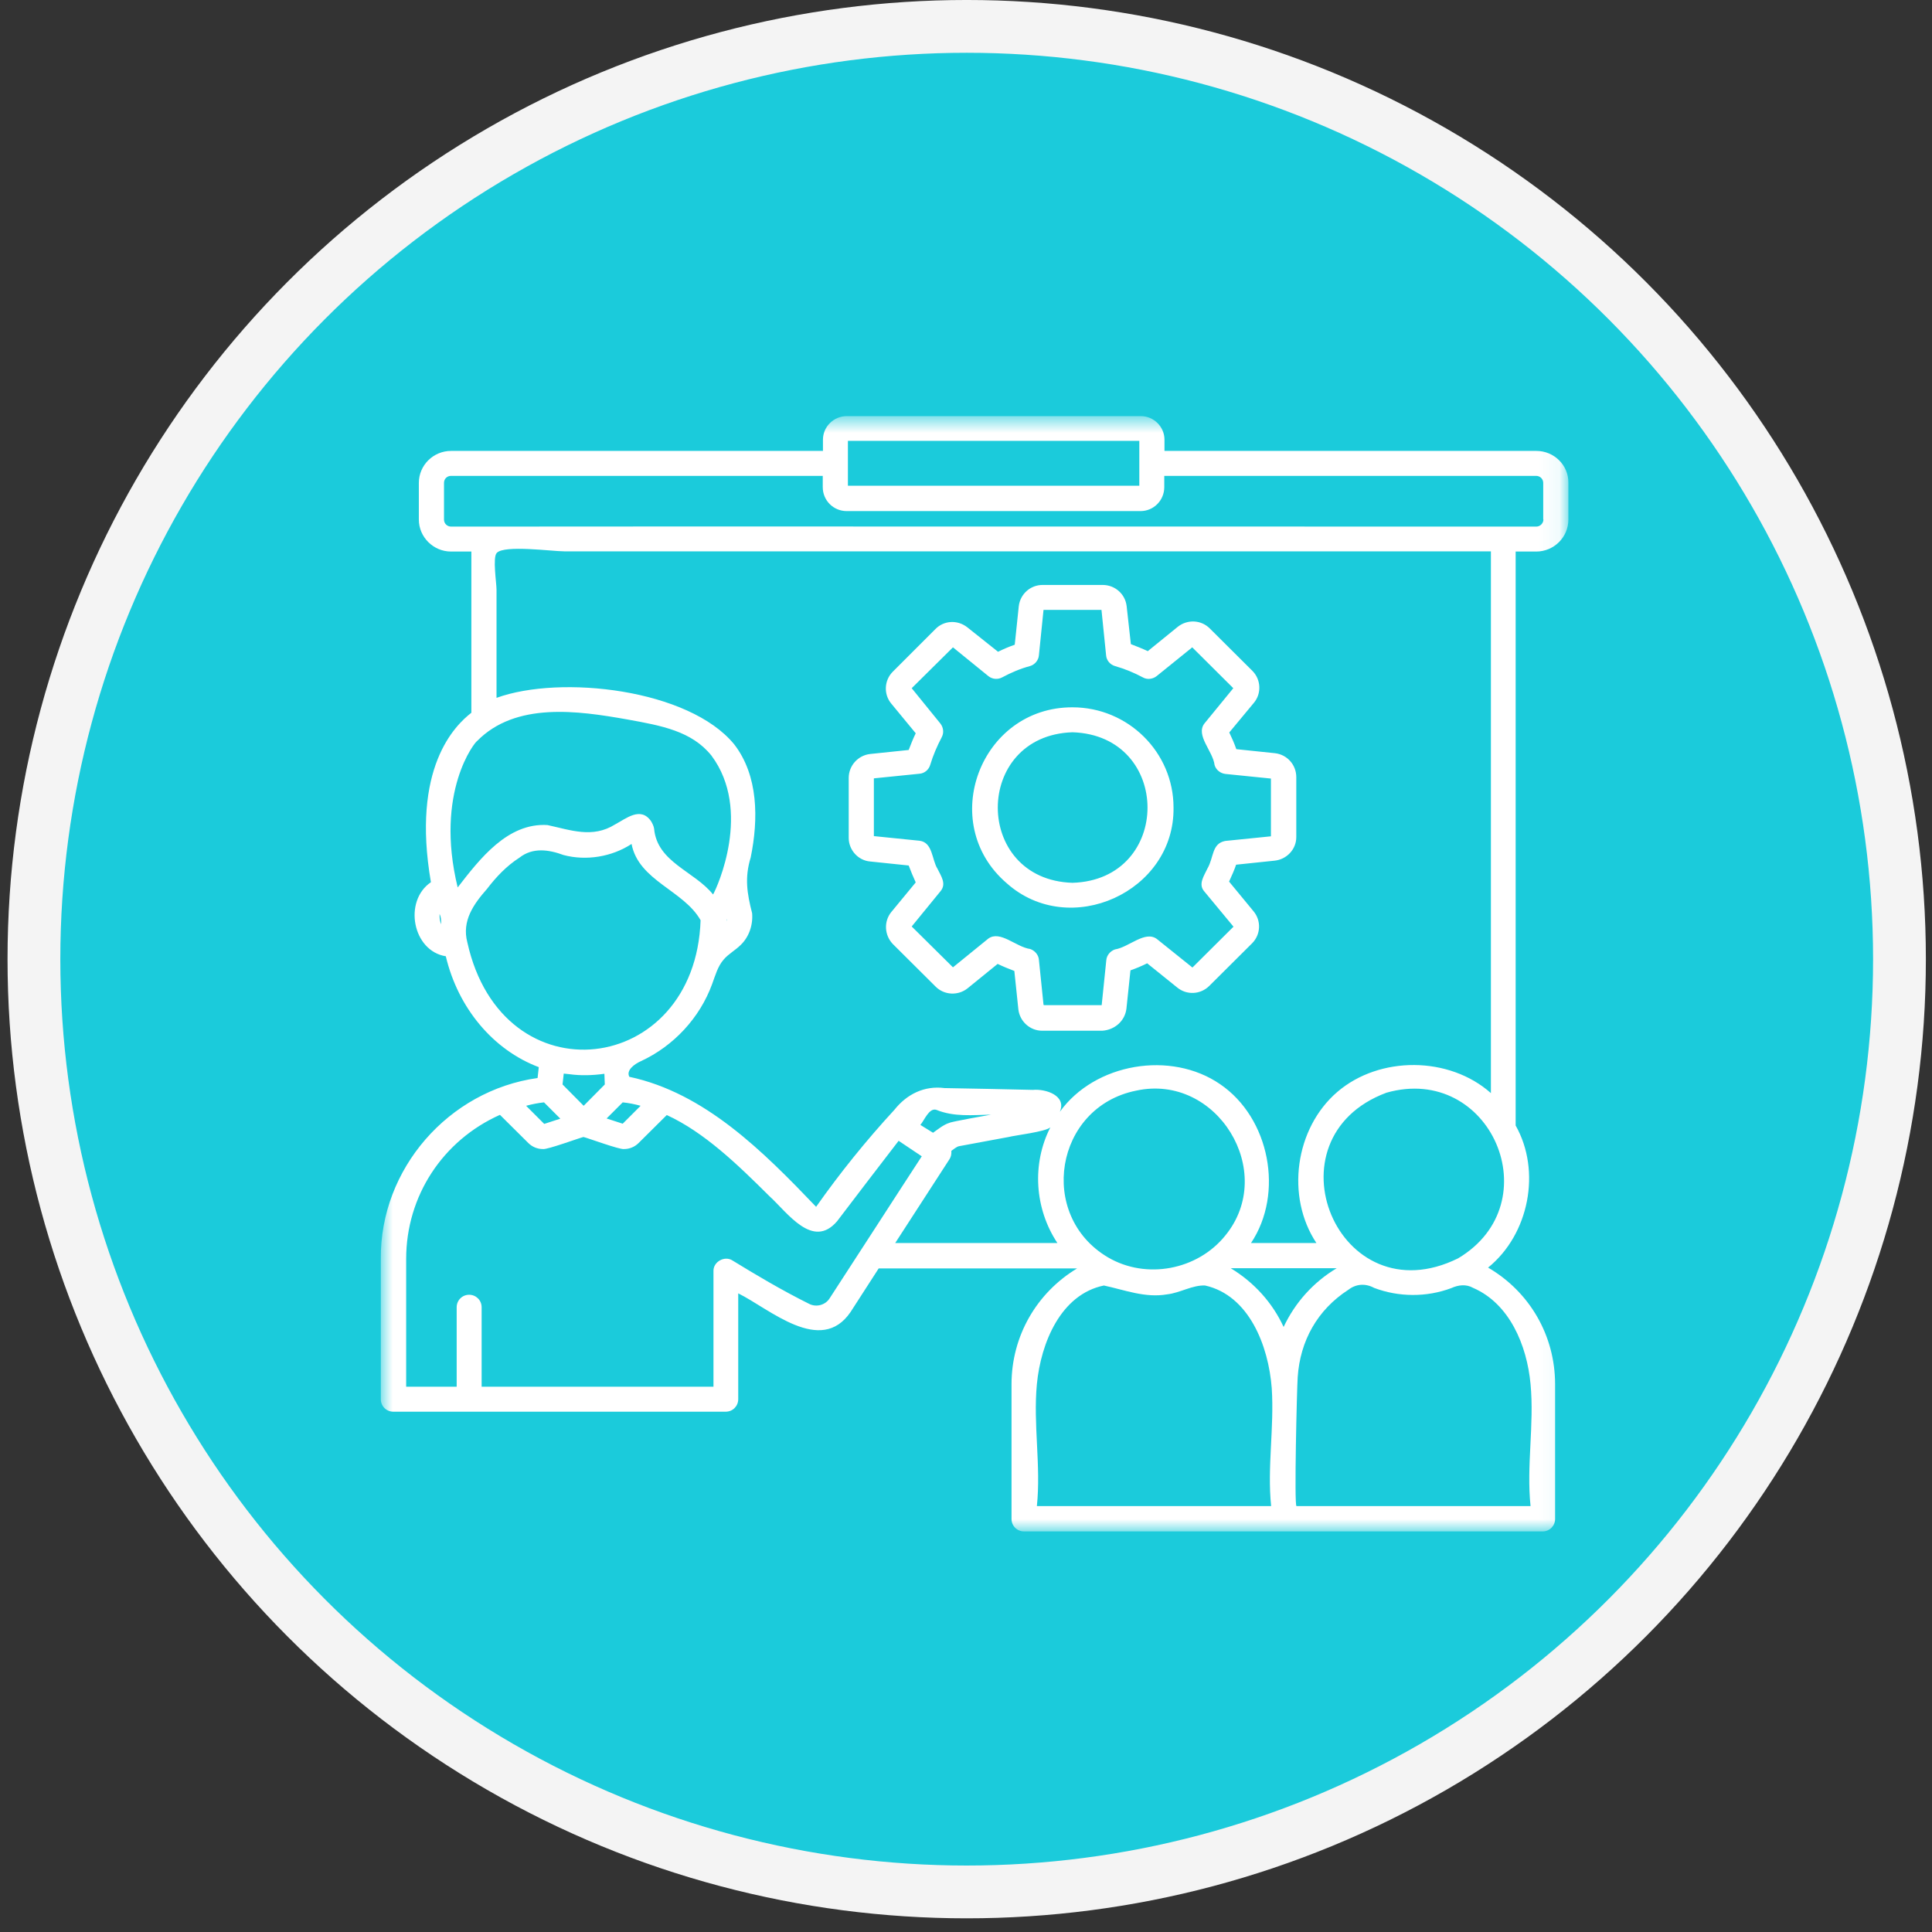 <?xml version="1.0" encoding="UTF-8"?> <svg xmlns="http://www.w3.org/2000/svg" width="96" height="96" viewBox="0 0 96 96" fill="none"><rect x="0" y="0" width="96" height="96" fill="#333333" stroke="none"/><circle cx="48.035" cy="47.66" r="46.349" fill="#1BCBDB" stroke="#F4F4F4" stroke-width="2.623"></circle><mask id="mask0_923_1309" style="mask-type:luminance" maskUnits="userSpaceOnUse" x="18" y="20" width="60" height="57"><path d="M77.935 20.666H18.875V76.096H77.935V20.666Z" fill="white"></path></mask><g mask="url(#mask0_923_1309)"><path d="M76.692 25.816C76.692 25.996 76.532 26.166 76.342 26.166C76.332 26.166 74.712 26.166 74.702 26.166C74.702 26.166 24.042 26.156 24.032 26.166H22.412C22.222 26.166 22.062 26.016 22.062 25.816V23.996C22.062 23.796 22.212 23.646 22.412 23.646H40.882V24.206C40.882 24.866 41.412 25.396 42.072 25.396H56.672C57.322 25.396 57.852 24.866 57.852 24.206V23.646H76.332C76.522 23.646 76.682 23.796 76.682 23.996V25.816H76.692ZM72.452 62.526C66.482 65.476 62.812 56.566 68.892 54.296C74.072 52.826 77.072 59.776 72.452 62.526ZM76.052 68.776C76.242 70.786 75.842 72.826 76.052 74.836C72.172 74.836 68.302 74.836 64.422 74.836C64.302 74.836 64.442 68.956 64.482 68.426C64.602 66.636 65.452 65.086 67.002 64.086C67.392 63.786 67.862 63.766 68.282 63.996C69.502 64.456 70.882 64.466 72.112 64.006C72.462 63.846 72.852 63.796 73.202 63.996C75.002 64.776 75.872 66.836 76.052 68.776ZM61.152 63.016H66.422C65.252 63.716 64.352 64.726 63.782 65.936C63.232 64.736 62.312 63.716 61.152 63.016ZM63.162 74.836C59.282 74.836 55.402 74.836 51.522 74.836C51.732 72.826 51.332 70.786 51.522 68.776C51.722 66.716 52.712 64.316 54.852 63.876C55.882 64.096 56.902 64.506 57.992 64.316C58.632 64.246 59.252 63.846 59.882 63.876C62.062 64.366 63.032 66.866 63.192 68.976C63.322 70.926 62.962 72.896 63.162 74.836ZM56.442 54.196C60.462 53.306 63.482 58.226 60.882 61.396C59.502 63.106 56.962 63.596 55.052 62.476C51.532 60.396 52.412 55.016 56.442 54.196ZM51.322 54.156C49.862 54.126 48.392 54.086 46.932 54.066C45.932 53.936 45.062 54.366 44.442 55.146C43.042 56.666 41.742 58.276 40.552 59.966C37.912 57.206 35.022 54.306 31.272 53.506C31.102 53.186 31.512 52.876 31.852 52.726C33.472 51.976 34.772 50.576 35.382 48.906C35.542 48.476 35.662 48.016 35.962 47.676C36.202 47.396 36.542 47.216 36.802 46.956C37.222 46.556 37.422 45.956 37.372 45.376C37.122 44.396 36.992 43.616 37.302 42.606C37.692 40.696 37.682 38.536 36.482 36.986C34.242 34.246 27.872 33.516 24.672 34.676C24.672 32.876 24.672 31.086 24.672 29.296C24.672 28.976 24.472 27.696 24.682 27.476C25.052 27.066 27.432 27.396 28.042 27.396C43.382 27.396 58.742 27.396 74.082 27.396C74.082 36.366 74.082 45.346 74.082 54.316C72.012 52.476 68.552 52.456 66.452 54.256C64.342 56.066 63.882 59.466 65.412 61.766C64.322 61.766 63.232 61.766 62.162 61.766C63.812 59.296 63.092 55.556 60.632 53.876C58.182 52.186 54.402 52.826 52.662 55.246C53.012 54.446 51.972 54.096 51.322 54.156ZM44.482 61.766L47.182 57.596C47.262 57.466 47.282 57.336 47.272 57.186C47.372 57.116 47.522 56.986 47.642 56.956L50.122 56.496C50.422 56.416 51.962 56.236 52.192 56.016C51.262 57.836 51.412 60.066 52.542 61.766H44.482ZM45.732 55.896C45.922 55.686 46.162 55.036 46.522 55.146C47.402 55.506 48.312 55.406 49.242 55.386C49.082 55.416 47.252 55.736 47.172 55.796C46.892 55.876 46.592 56.126 46.362 56.286L45.732 55.896ZM41.222 64.516C41.012 64.846 40.572 64.966 40.222 64.796C38.832 64.106 37.512 63.316 36.402 62.636C36.012 62.376 35.432 62.696 35.452 63.166V68.906H23.932V64.956C23.932 64.606 23.652 64.336 23.312 64.336C22.962 64.336 22.692 64.616 22.692 64.956V68.906H20.182V62.556C20.182 59.426 22.002 56.666 24.842 55.396L26.252 56.796C26.452 56.996 26.712 57.096 26.982 57.096C27.202 57.126 28.752 56.556 28.992 56.496C29.232 56.556 30.782 57.126 31.002 57.096C31.272 57.096 31.532 56.996 31.732 56.796L33.132 55.406C35.002 56.266 36.652 57.866 38.232 59.436C39.132 60.256 40.382 62.096 41.592 60.686C41.932 60.236 44.252 57.196 44.652 56.686L45.802 57.456C44.612 59.276 42.392 62.726 41.222 64.516ZM27.032 54.776L27.842 55.586L27.042 55.846L26.142 54.946C26.442 54.866 26.742 54.806 27.032 54.776ZM30.052 53.886L29.002 54.946L27.952 53.886L28.012 53.346C28.102 53.356 28.202 53.366 28.292 53.376C28.872 53.456 29.452 53.436 30.032 53.356L30.052 53.886ZM30.942 54.776C31.242 54.806 31.542 54.866 31.832 54.946L30.942 55.836L30.142 55.576L30.942 54.776ZM23.222 46.826C22.942 45.766 23.522 44.936 24.202 44.166C24.652 43.576 25.172 43.026 25.812 42.616C26.472 42.096 27.272 42.216 28.002 42.486C29.132 42.786 30.402 42.576 31.382 41.936C31.732 43.766 33.972 44.236 34.812 45.726C34.552 53.476 24.962 54.676 23.222 46.826ZM36.132 45.656C36.122 45.686 36.122 45.736 36.112 45.776C36.112 45.746 36.112 45.716 36.112 45.686C36.132 45.686 36.132 45.676 36.132 45.656ZM23.702 36.826C25.622 34.866 28.722 35.316 31.152 35.746C32.872 36.056 34.372 36.326 35.352 37.546C37.382 40.266 35.632 44.106 35.432 44.446C34.502 43.286 32.652 42.846 32.502 41.176C32.482 41.046 32.422 40.926 32.352 40.806C31.832 40.056 31.112 40.676 30.562 40.966C29.442 41.666 28.362 41.246 27.202 40.996C25.222 40.876 23.842 42.676 22.742 44.096C21.582 39.336 23.622 36.846 23.702 36.826ZM42.132 21.906H56.612V24.136H42.132V21.906ZM21.842 45.506C21.842 45.476 21.842 45.436 21.842 45.416C21.922 45.576 21.922 45.736 21.922 45.926C21.862 45.796 21.842 45.656 21.842 45.506ZM76.342 22.406H57.862V21.846C57.862 21.206 57.332 20.676 56.682 20.676H42.082C41.422 20.676 40.892 21.206 40.892 21.846V22.406H22.412C21.532 22.406 20.812 23.116 20.812 23.996V25.816C20.812 26.686 21.532 27.406 22.412 27.406H23.422V35.416C22.612 36.046 20.432 38.146 21.412 43.836C20.032 44.776 20.502 47.256 22.152 47.516C22.762 50.096 24.512 52.176 26.772 53.026L26.712 53.566C22.282 54.186 18.882 58.086 18.922 62.556V69.526C18.922 69.876 19.202 70.146 19.542 70.146H36.062C36.412 70.146 36.682 69.866 36.682 69.526V64.266C38.242 65.036 40.782 67.366 42.262 65.196L43.662 63.026H53.522C51.512 64.236 50.262 66.386 50.262 68.786V75.476C50.262 75.826 50.542 76.096 50.882 76.096H76.652C77.002 76.096 77.272 75.816 77.272 75.476V68.786C77.272 66.356 76.002 64.186 73.942 62.986C75.982 61.336 76.592 58.186 75.312 55.926V27.406H76.332C77.212 27.406 77.932 26.696 77.932 25.816V23.986C77.942 23.116 77.222 22.406 76.342 22.406ZM53.292 43.866C48.342 43.716 48.342 36.546 53.292 36.386C58.262 36.546 58.262 43.716 53.292 43.866ZM58.312 40.126C58.312 37.376 56.052 35.146 53.292 35.146C48.712 35.136 46.542 40.896 50.022 43.886C53.152 46.686 58.372 44.316 58.312 40.126ZM51.852 49.926L51.622 47.686C51.602 47.446 51.422 47.236 51.192 47.156C50.482 47.056 49.702 46.216 49.112 46.636L47.352 48.066L45.302 46.036L46.732 44.286C47.042 43.916 46.762 43.536 46.582 43.166C46.302 42.726 46.352 41.856 45.692 41.776L43.422 41.546V38.676L45.692 38.446C45.942 38.426 46.152 38.246 46.222 38.006C46.362 37.536 46.562 37.076 46.792 36.636C46.912 36.416 46.882 36.146 46.722 35.946L45.302 34.196L47.352 32.166L49.112 33.596C49.312 33.756 49.582 33.776 49.802 33.656C50.232 33.426 50.692 33.226 51.182 33.096C51.422 33.026 51.602 32.806 51.622 32.566L51.852 30.306H54.732L54.962 32.566C54.982 32.816 55.162 33.026 55.402 33.096C55.892 33.236 56.352 33.426 56.782 33.656C57.002 33.786 57.282 33.746 57.472 33.596L59.242 32.166L61.282 34.196L59.842 35.956C59.402 36.546 60.272 37.326 60.352 38.016C60.422 38.256 60.642 38.426 60.882 38.456L63.152 38.686V41.556L60.882 41.786C60.202 41.916 60.322 42.606 59.992 43.166C59.832 43.516 59.522 43.936 59.842 44.296L61.292 46.046L59.252 48.076L57.482 46.656C56.892 46.226 56.102 47.066 55.402 47.176C55.172 47.256 54.992 47.466 54.972 47.706L54.742 49.946H51.862V49.926H51.852ZM55.972 50.116L56.172 48.216C56.462 48.116 56.742 47.996 57.002 47.866L58.492 49.066C58.962 49.456 59.652 49.426 60.092 48.986L62.222 46.866C62.652 46.426 62.672 45.746 62.292 45.286L61.072 43.806C61.202 43.526 61.342 43.206 61.422 42.966L63.332 42.766C63.932 42.706 64.412 42.206 64.412 41.596V38.616C64.412 38.006 63.962 37.496 63.352 37.426C63.342 37.426 61.442 37.226 61.432 37.226C61.332 36.936 61.212 36.666 61.082 36.396L62.302 34.926C62.692 34.466 62.662 33.766 62.232 33.336L60.112 31.226C59.682 30.796 59.002 30.766 58.522 31.146L57.032 32.356C56.762 32.226 56.472 32.116 56.192 32.006L55.982 30.116C55.912 29.516 55.402 29.066 54.792 29.066H51.802C51.202 29.066 50.692 29.516 50.622 30.126L50.422 32.036C50.132 32.136 49.852 32.256 49.592 32.386L48.072 31.176C47.582 30.786 46.902 30.826 46.482 31.256L44.362 33.376C43.932 33.806 43.902 34.496 44.282 34.956L45.502 36.436C45.372 36.696 45.262 36.986 45.152 37.266L43.232 37.466C42.632 37.536 42.172 38.046 42.172 38.656V41.636C42.172 42.236 42.642 42.756 43.232 42.806L45.152 43.006C45.272 43.316 45.372 43.566 45.502 43.846L44.282 45.326C43.912 45.786 43.942 46.466 44.362 46.906L46.482 49.016C46.912 49.456 47.612 49.486 48.082 49.106L49.572 47.896C49.842 48.026 50.112 48.136 50.402 48.246L50.602 50.156C50.672 50.756 51.182 51.216 51.782 51.216H54.772C55.392 51.176 55.902 50.726 55.972 50.116Z" fill="white"></path></g></svg> 